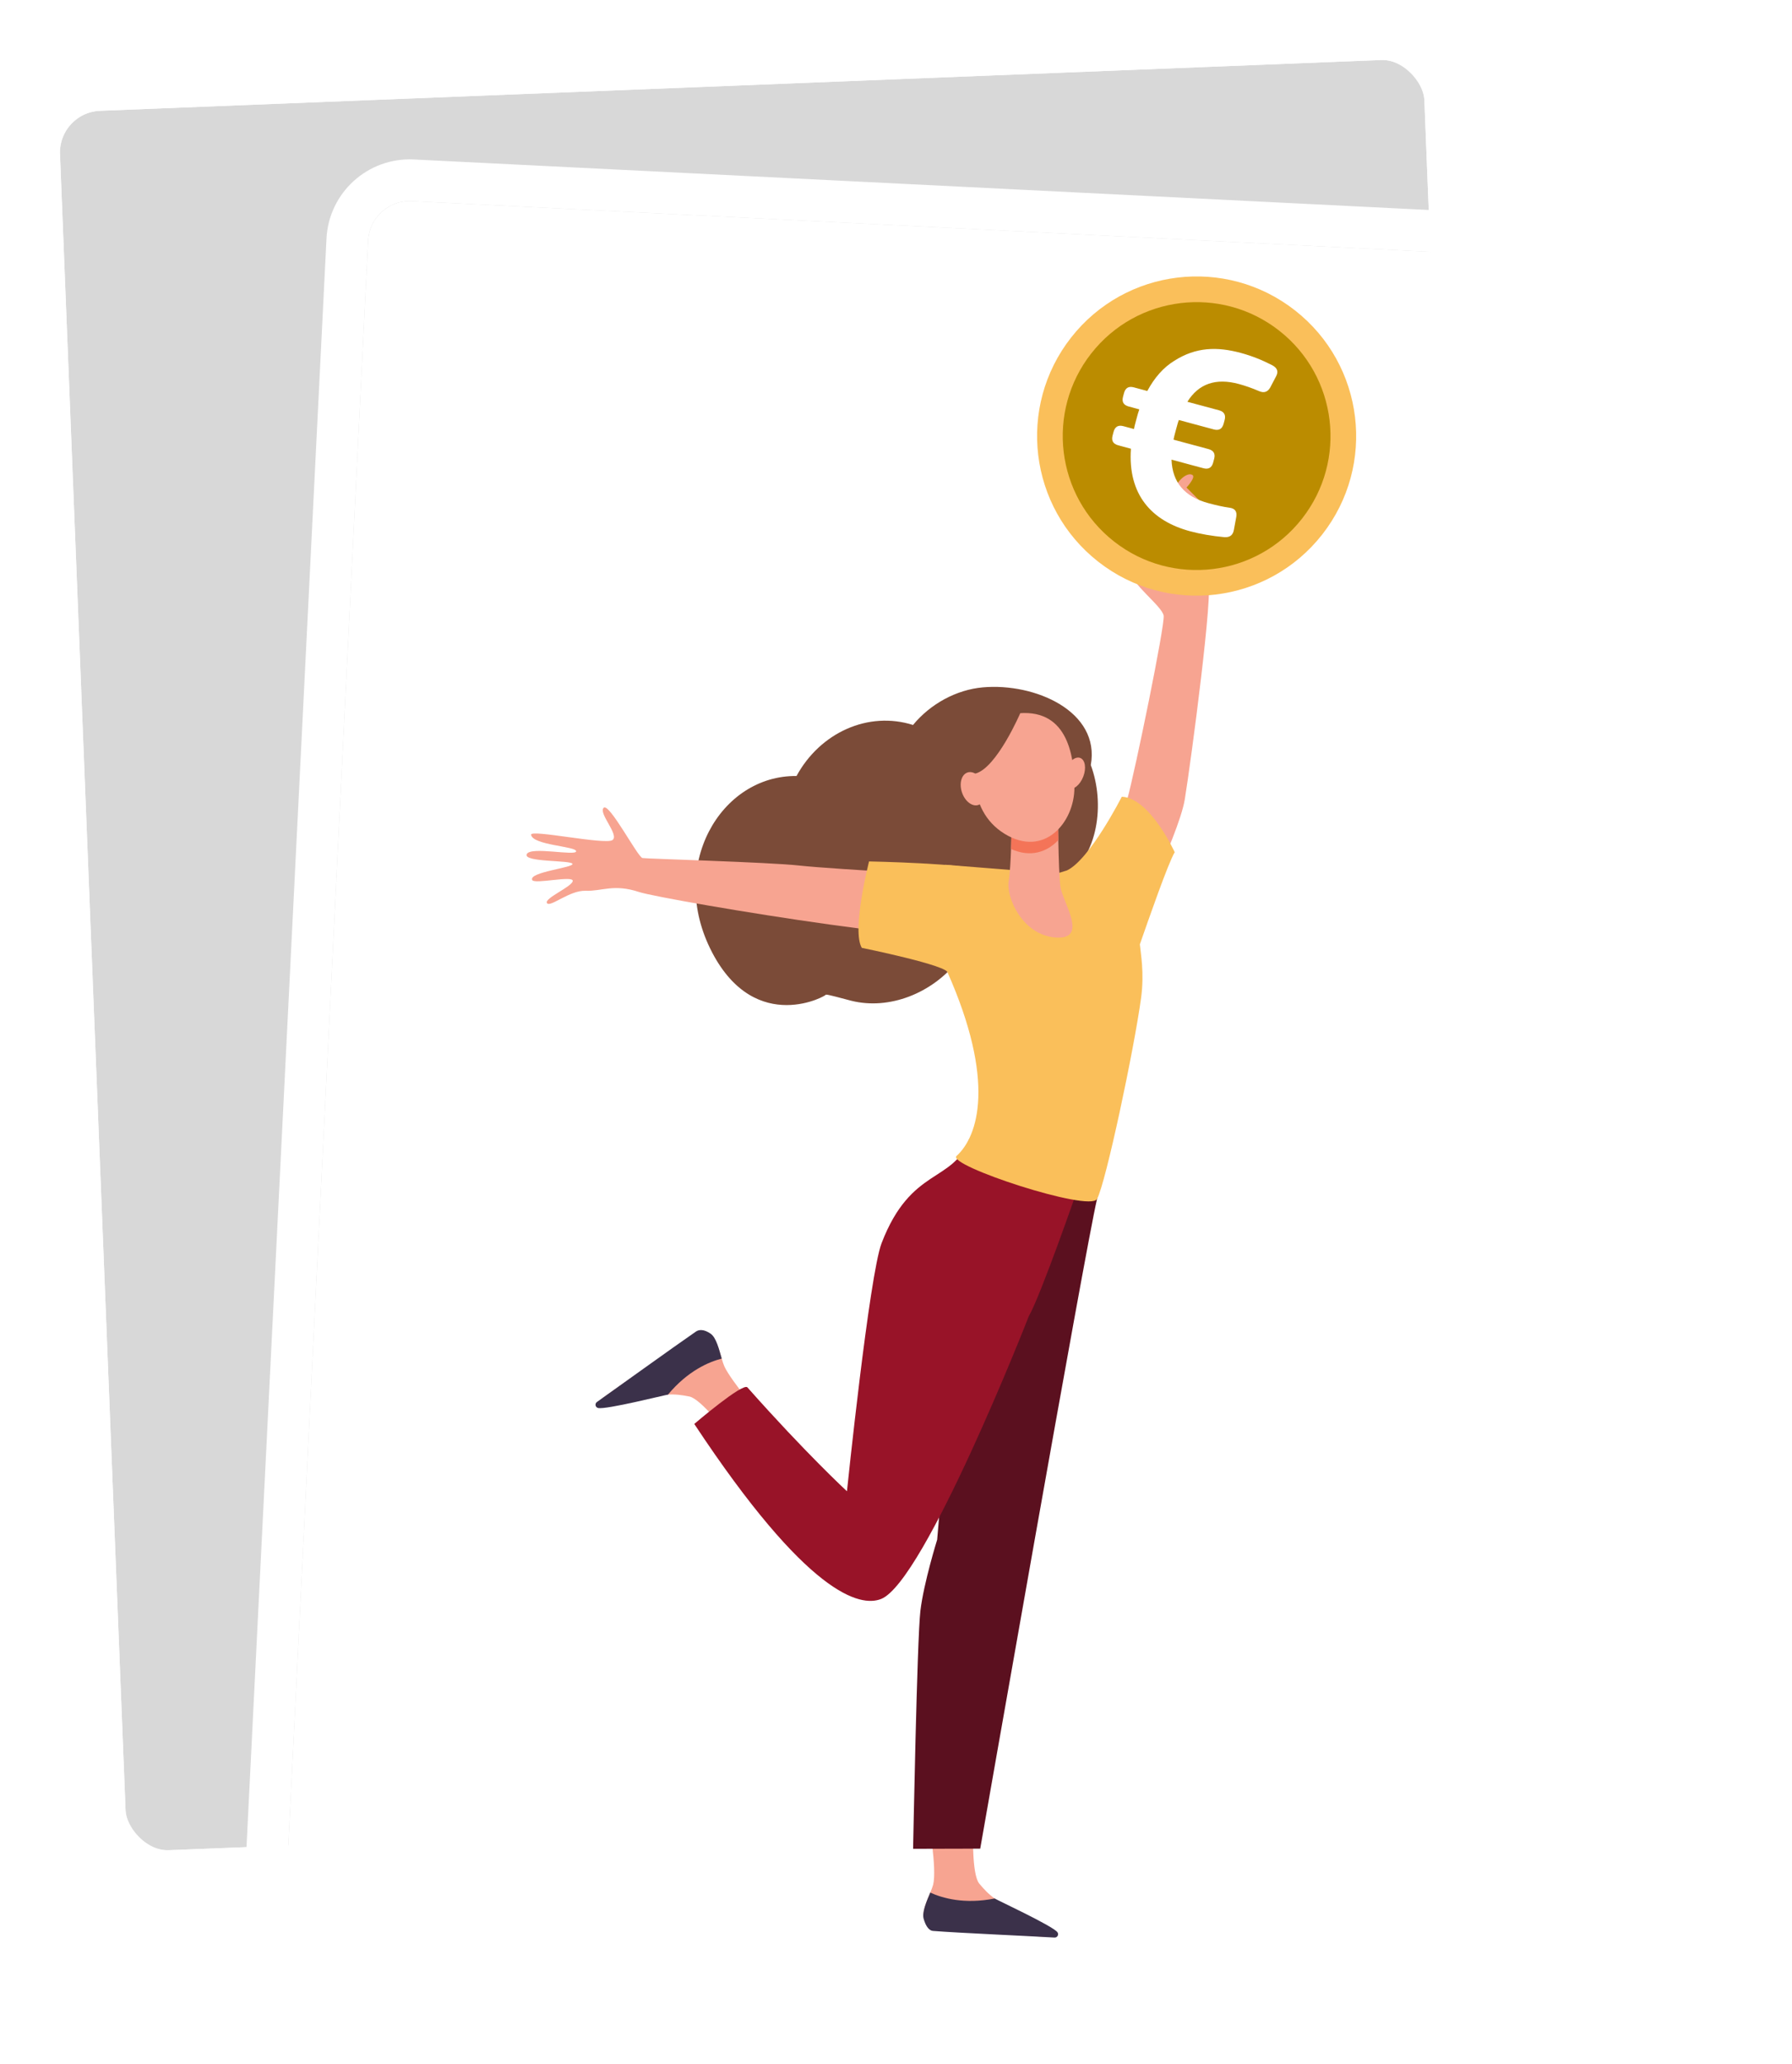 <svg width="430" height="495" viewBox="0 0 430 495" fill="none" xmlns="http://www.w3.org/2000/svg">
<g filter="url(#filter0_d_223_4)">
<rect x="14" y="22.968" width="327.647" height="417.498" rx="10" transform="rotate(-2.268 14 22.968)" fill="#D8D8D8"/>
<rect x="8.806" y="18.17" width="337.647" height="427.498" rx="15" transform="rotate(-2.268 8.806 18.17)" stroke="white" stroke-width="10"/>
</g>
<g filter="url(#filter1_d_223_4)">
<rect x="88.825" y="43.737" width="327.647" height="417.498" rx="10" transform="rotate(2.848 88.825 43.737)" fill="white"/>
<rect x="84.08" y="38.495" width="337.647" height="427.498" rx="15" transform="rotate(2.848 84.08 38.495)" stroke="white" stroke-width="10"/>
</g>
<path d="M222.798 436.538C222.798 436.538 224.879 448.251 223.905 452.041C223.387 454.071 220.872 458.17 221.82 460.155C222.768 462.14 223.944 462.688 223.944 462.688L251.14 464.558C252.622 464.66 251.693 463.67 250.542 462.743C248.66 461.224 247.13 460.205 241.039 456.9C240.643 456.683 239.205 455.678 238.689 455.328C237.375 454.44 236.079 453.083 234.973 451.741C233.134 449.497 233.512 439.111 233.512 439.111L222.798 436.538Z" fill="#F7A491"/>
<path d="M254.146 280.28C254.146 280.28 266.149 275.132 263.239 287.554C260.324 299.98 235.209 443.365 235.209 443.365L219.105 443.407C219.105 443.407 220.05 393.04 220.856 386.31C221.663 379.579 224.877 369.271 224.877 369.271L228.444 327.619L246.316 276.903L254.139 280.276L254.146 280.28Z" fill="#5B101F"/>
<path d="M238.685 455.323C231.389 456.76 226.133 455.242 223.22 453.907C222.339 456.006 221.179 458.637 221.638 460.213C222.198 462.141 223.017 463.03 223.847 463.098C230.412 463.617 248.011 464.364 253.023 464.693C253.723 464.738 254.151 463.955 253.73 463.402C252.566 461.877 239.209 455.678 238.689 455.328L238.685 455.323Z" fill="#3B314A"/>
<path d="M257.672 217.18C257.672 217.18 268.571 198.671 270.476 191.763C272.381 184.856 279.556 149.952 279.226 147.661C278.897 145.37 270.785 139.472 271.921 137.602C273.061 135.731 281.064 136.151 282.889 136.411C284.714 136.675 288.34 137.936 289.847 139.32C291.357 140.704 285.774 182.692 284.295 191.72C282.816 200.744 269.047 228.052 269.047 228.052L257.672 217.176L257.672 217.18Z" fill="#F7A491"/>
<path d="M183.162 340.261C183.162 340.261 175.457 331.273 173.822 327.721C172.949 325.816 172.316 321.052 170.328 320.105C168.339 319.162 167.082 319.479 167.082 319.479L144.782 335.159C143.568 336.012 144.914 336.195 146.39 336.194C148.808 336.186 150.64 336.015 157.452 334.74C157.895 334.656 159.645 334.533 160.266 334.478C161.845 334.339 163.703 334.577 165.411 334.926C168.257 335.507 174.506 343.811 174.506 343.811L183.158 340.26L183.162 340.261Z" fill="#F7A491"/>
<path d="M160.278 334.479C165.039 328.768 170.074 326.633 173.184 325.836C172.545 323.653 171.875 320.801 170.524 319.868C168.873 318.72 167.684 318.88 166.997 319.351C161.571 323.084 147.347 333.336 143.245 336.239C142.673 336.643 142.834 337.521 143.511 337.685C145.378 338.134 159.657 334.534 160.278 334.479Z" fill="#3B314A"/>
<path d="M170.856 228.385C181.439 248.649 198.871 238.507 198.143 238.548C198.729 238.479 202.055 239.465 204.256 240.012C213.409 242.295 223.545 238.212 229.648 230.662C243.709 232.833 256.216 222.897 255.407 210.908C263.566 205.201 265.186 192.762 261.743 183.49C264.063 170.618 248.364 163.748 235.857 164.85C229.518 165.408 223.272 168.791 219.082 173.874C208.33 170.458 196.771 175.73 191.129 186.113C172.923 185.904 160.06 207.699 170.86 228.382L170.856 228.385Z" fill="#7B4B38"/>
<path d="M258.619 285.076C258.619 285.076 233.001 272.022 232.517 273.329C228.667 283.751 218.614 279.789 211.549 298.13C208.59 305.811 203.231 357.656 203.231 357.656C203.231 357.656 193.339 348.521 179.344 332.739C178.271 331.53 166.595 341.51 166.595 341.51C193.848 382.715 206.399 385.453 211.413 383.492C221.88 379.399 246.88 315.714 246.843 315.72C249.7 310.81 258.619 285.076 258.619 285.076Z" fill="#981328"/>
<path d="M237.831 210.541C237.831 210.541 199.908 208.487 191.815 207.588C184.487 206.774 155.3 205.976 154.169 205.784C153.035 205.593 146.176 192.434 144.851 193.736C143.525 195.042 148.708 200.286 146.958 201.482C145.208 202.678 127.27 198.841 127.438 200.194C127.755 202.72 138.324 202.96 138.252 204.169C138.176 205.377 127.242 202.908 126.388 204.873C125.535 206.838 136.961 206.254 137.367 207.173C137.773 208.092 126.693 209.149 127.72 211.074C128.279 212.121 137.55 209.899 137.433 211.277C137.317 212.655 130.488 215.445 131.249 216.59C132.006 217.731 136.654 213.489 140.523 213.638C144.393 213.787 147.264 211.917 153.343 213.933C156.346 214.93 179.448 219.004 199.013 221.722C219.064 224.51 235.55 225.928 235.55 225.928L237.843 210.545L237.831 210.541Z" fill="#F7A491"/>
<path d="M273.811 239.332C274.634 233.269 273.685 228.516 273.517 226.481C275.693 220.254 280.325 206.965 281.877 204.391C281.877 204.391 275.946 191.353 269.179 191.083C269.179 191.083 261.455 206.278 255.97 208.78C255.892 208.756 254.038 209.488 253.243 209.442C248.09 209.133 230.112 207.632 226.755 207.394L227.293 233.042C238.99 259.312 234.744 272.545 229.517 277.246C227.059 279.458 261.457 290.782 263.238 287.562C265.338 283.76 272.141 251.592 273.811 239.336L273.811 239.332Z" fill="#FABF5A"/>
<path d="M235.852 208.837C232.615 207.074 208.536 206.598 208.536 206.598C208.536 206.598 204.29 223.158 206.794 227.327C206.794 227.327 228.119 231.662 227.414 233.391L235.856 208.837L235.852 208.837Z" fill="#FABF5A"/>
<path d="M242.722 198.415C242.722 198.415 242.66 207.565 242.034 211.346C241.403 215.125 245.263 224.268 253.313 224.85C261.363 225.431 254.947 216.36 254.441 212.58C253.931 208.8 253.862 194.11 253.862 194.11L242.725 198.415L242.722 198.415Z" fill="#F7A491"/>
<path d="M253.858 194.11C253.858 194.11 253.873 197.521 253.951 201.478C251.249 204.374 247.261 205.719 242.61 203.622C242.708 200.791 242.725 198.419 242.725 198.419L253.862 194.114L253.858 194.11Z" fill="#F47458"/>
<path d="M243.492 171.177C243.492 171.177 238.858 172.3 236.055 176.727C233.252 181.157 231.487 194.091 241.044 199.965C250.601 205.84 257.823 197.199 257.812 188.886C257.801 180.573 255.846 169.509 243.492 171.173L243.492 171.177Z" fill="#F7A491"/>
<path d="M259.938 186.254C259.161 188.271 257.582 189.544 256.405 189.091C255.229 188.638 254.904 186.638 255.681 184.617C256.458 182.6 258.037 181.328 259.213 181.781C260.39 182.234 260.715 184.233 259.938 186.254Z" fill="#F7A491"/>
<path d="M244.888 170.884C244.888 170.884 239.169 184.282 233.977 185.551C228.784 186.824 228.968 193.515 228.968 193.515C228.968 193.515 228.837 178.056 233.664 174.43C238.49 170.809 244.888 170.88 244.888 170.88L244.888 170.884Z" fill="#7B4B38"/>
<path d="M236.09 188.284C236.81 190.432 236.218 192.57 234.764 193.056C233.311 193.541 231.551 192.196 230.827 190.044C230.107 187.895 230.703 185.757 232.153 185.271C233.606 184.786 235.366 186.131 236.086 188.283L236.09 188.284Z" fill="#F7A491"/>
<path d="M301.516 121.468C301.516 121.468 290.377 121.366 289.073 121.296C287.768 121.227 284.177 117.101 284.177 117.101L301.512 121.468L301.516 121.468Z" fill="#F47458"/>
<path d="M257.007 80.968C243.966 97.608 246.881 121.671 263.522 134.712C280.163 147.754 304.225 144.839 317.267 128.198C330.309 111.557 327.393 87.495 310.752 74.453C294.112 61.411 270.049 64.326 257.007 80.968Z" fill="#FABF5A"/>
<path d="M261.852 84.766C250.907 98.729 253.356 118.922 267.32 129.868C281.284 140.813 301.477 138.363 312.418 124.403C323.364 110.44 320.918 90.247 306.954 79.306C292.99 68.36 272.797 70.81 261.852 84.77L261.852 84.766Z" fill="#BB8C00"/>
<path d="M289.073 121.297L284.705 116.929C284.705 116.929 287.005 114.458 286.133 113.914C284.712 113.029 282.04 116.022 282.227 116.794C282.41 117.566 284.973 120.158 284.973 120.158L289.077 121.297L289.073 121.297Z" fill="#F7A491"/>
<path d="M293.611 101.63C293.278 102.873 292.488 103.326 291.25 102.989L282.873 100.735C282.676 101.216 282.462 102.022 282.175 103.076C281.888 104.129 281.674 104.936 281.603 105.451L289.979 107.705C291.222 108.038 291.675 108.827 291.338 110.066L291.105 110.935C290.772 112.178 289.982 112.631 288.743 112.294L281.11 110.239C281.309 115.682 284.241 119.132 289.948 120.67C291.871 121.187 293.502 121.56 294.98 121.758C296.331 121.921 296.866 122.663 296.655 123.941L296.084 127.049C295.873 128.323 295.116 128.917 293.808 128.832C290.76 128.543 288.024 128.075 285.543 127.405C276.36 124.933 270.597 118.657 271.373 107.622L268.333 106.803C267.09 106.47 266.637 105.68 266.974 104.441L267.207 103.572C267.54 102.33 268.33 101.877 269.569 102.213L272.113 102.898C272.169 102.447 272.368 101.703 272.636 100.708C272.953 99.529 273.172 98.722 273.384 98.179L270.839 97.494C269.596 97.161 269.144 96.371 269.48 95.133L269.714 94.264C270.047 93.021 270.837 92.568 272.075 92.905L275.3 93.773C277.025 90.578 279.139 88.153 281.774 86.533C286.991 83.212 292.074 83.118 297.721 84.637C300.387 85.356 302.91 86.367 305.306 87.611C306.527 88.269 306.82 89.151 306.176 90.305L304.805 92.929C304.177 94.025 303.299 94.321 302.11 93.8C300.441 93.085 298.796 92.507 297.247 92.09C291.725 90.606 287.618 92.028 284.919 96.36L292.49 98.396C293.733 98.729 294.186 99.519 293.849 100.758L293.615 101.627L293.611 101.63Z" fill="white"/>
<defs>
<filter id="filter0_d_223_4" x="0.388" y="0.388" width="371.139" height="457.363" filterUnits="userSpaceOnUse" color-interpolation-filters="sRGB">
<feFlood flood-opacity="0" result="BackgroundImageFix"/>
<feColorMatrix in="SourceAlpha" type="matrix" values="0 0 0 0 0 0 0 0 0 0 0 0 0 0 0 0 0 0 127 0" result="hardAlpha"/>
<feOffset dy="4"/>
<feGaussianBlur stdDeviation="2"/>
<feComposite in2="hardAlpha" operator="out"/>
<feColorMatrix type="matrix" values="0 0 0 0 0 0 0 0 0 0 0 0 0 0 0 0 0 0 0.25 0"/>
<feBlend mode="normal" in2="BackgroundImageFix" result="effect1_dropShadow_223_4"/>
<feBlend mode="normal" in="SourceGraphic" in2="effect1_dropShadow_223_4" result="shape"/>
</filter>
<filter id="filter1_d_223_4" x="54.563" y="34.221" width="375.02" height="460.295" filterUnits="userSpaceOnUse" color-interpolation-filters="sRGB">
<feFlood flood-opacity="0" result="BackgroundImageFix"/>
<feColorMatrix in="SourceAlpha" type="matrix" values="0 0 0 0 0 0 0 0 0 0 0 0 0 0 0 0 0 0 127 0" result="hardAlpha"/>
<feOffset dy="4"/>
<feGaussianBlur stdDeviation="2"/>
<feComposite in2="hardAlpha" operator="out"/>
<feColorMatrix type="matrix" values="0 0 0 0 0 0 0 0 0 0 0 0 0 0 0 0 0 0 0.25 0"/>
<feBlend mode="normal" in2="BackgroundImageFix" result="effect1_dropShadow_223_4"/>
<feBlend mode="normal" in="SourceGraphic" in2="effect1_dropShadow_223_4" result="shape"/>
</filter>
</defs>
</svg>
